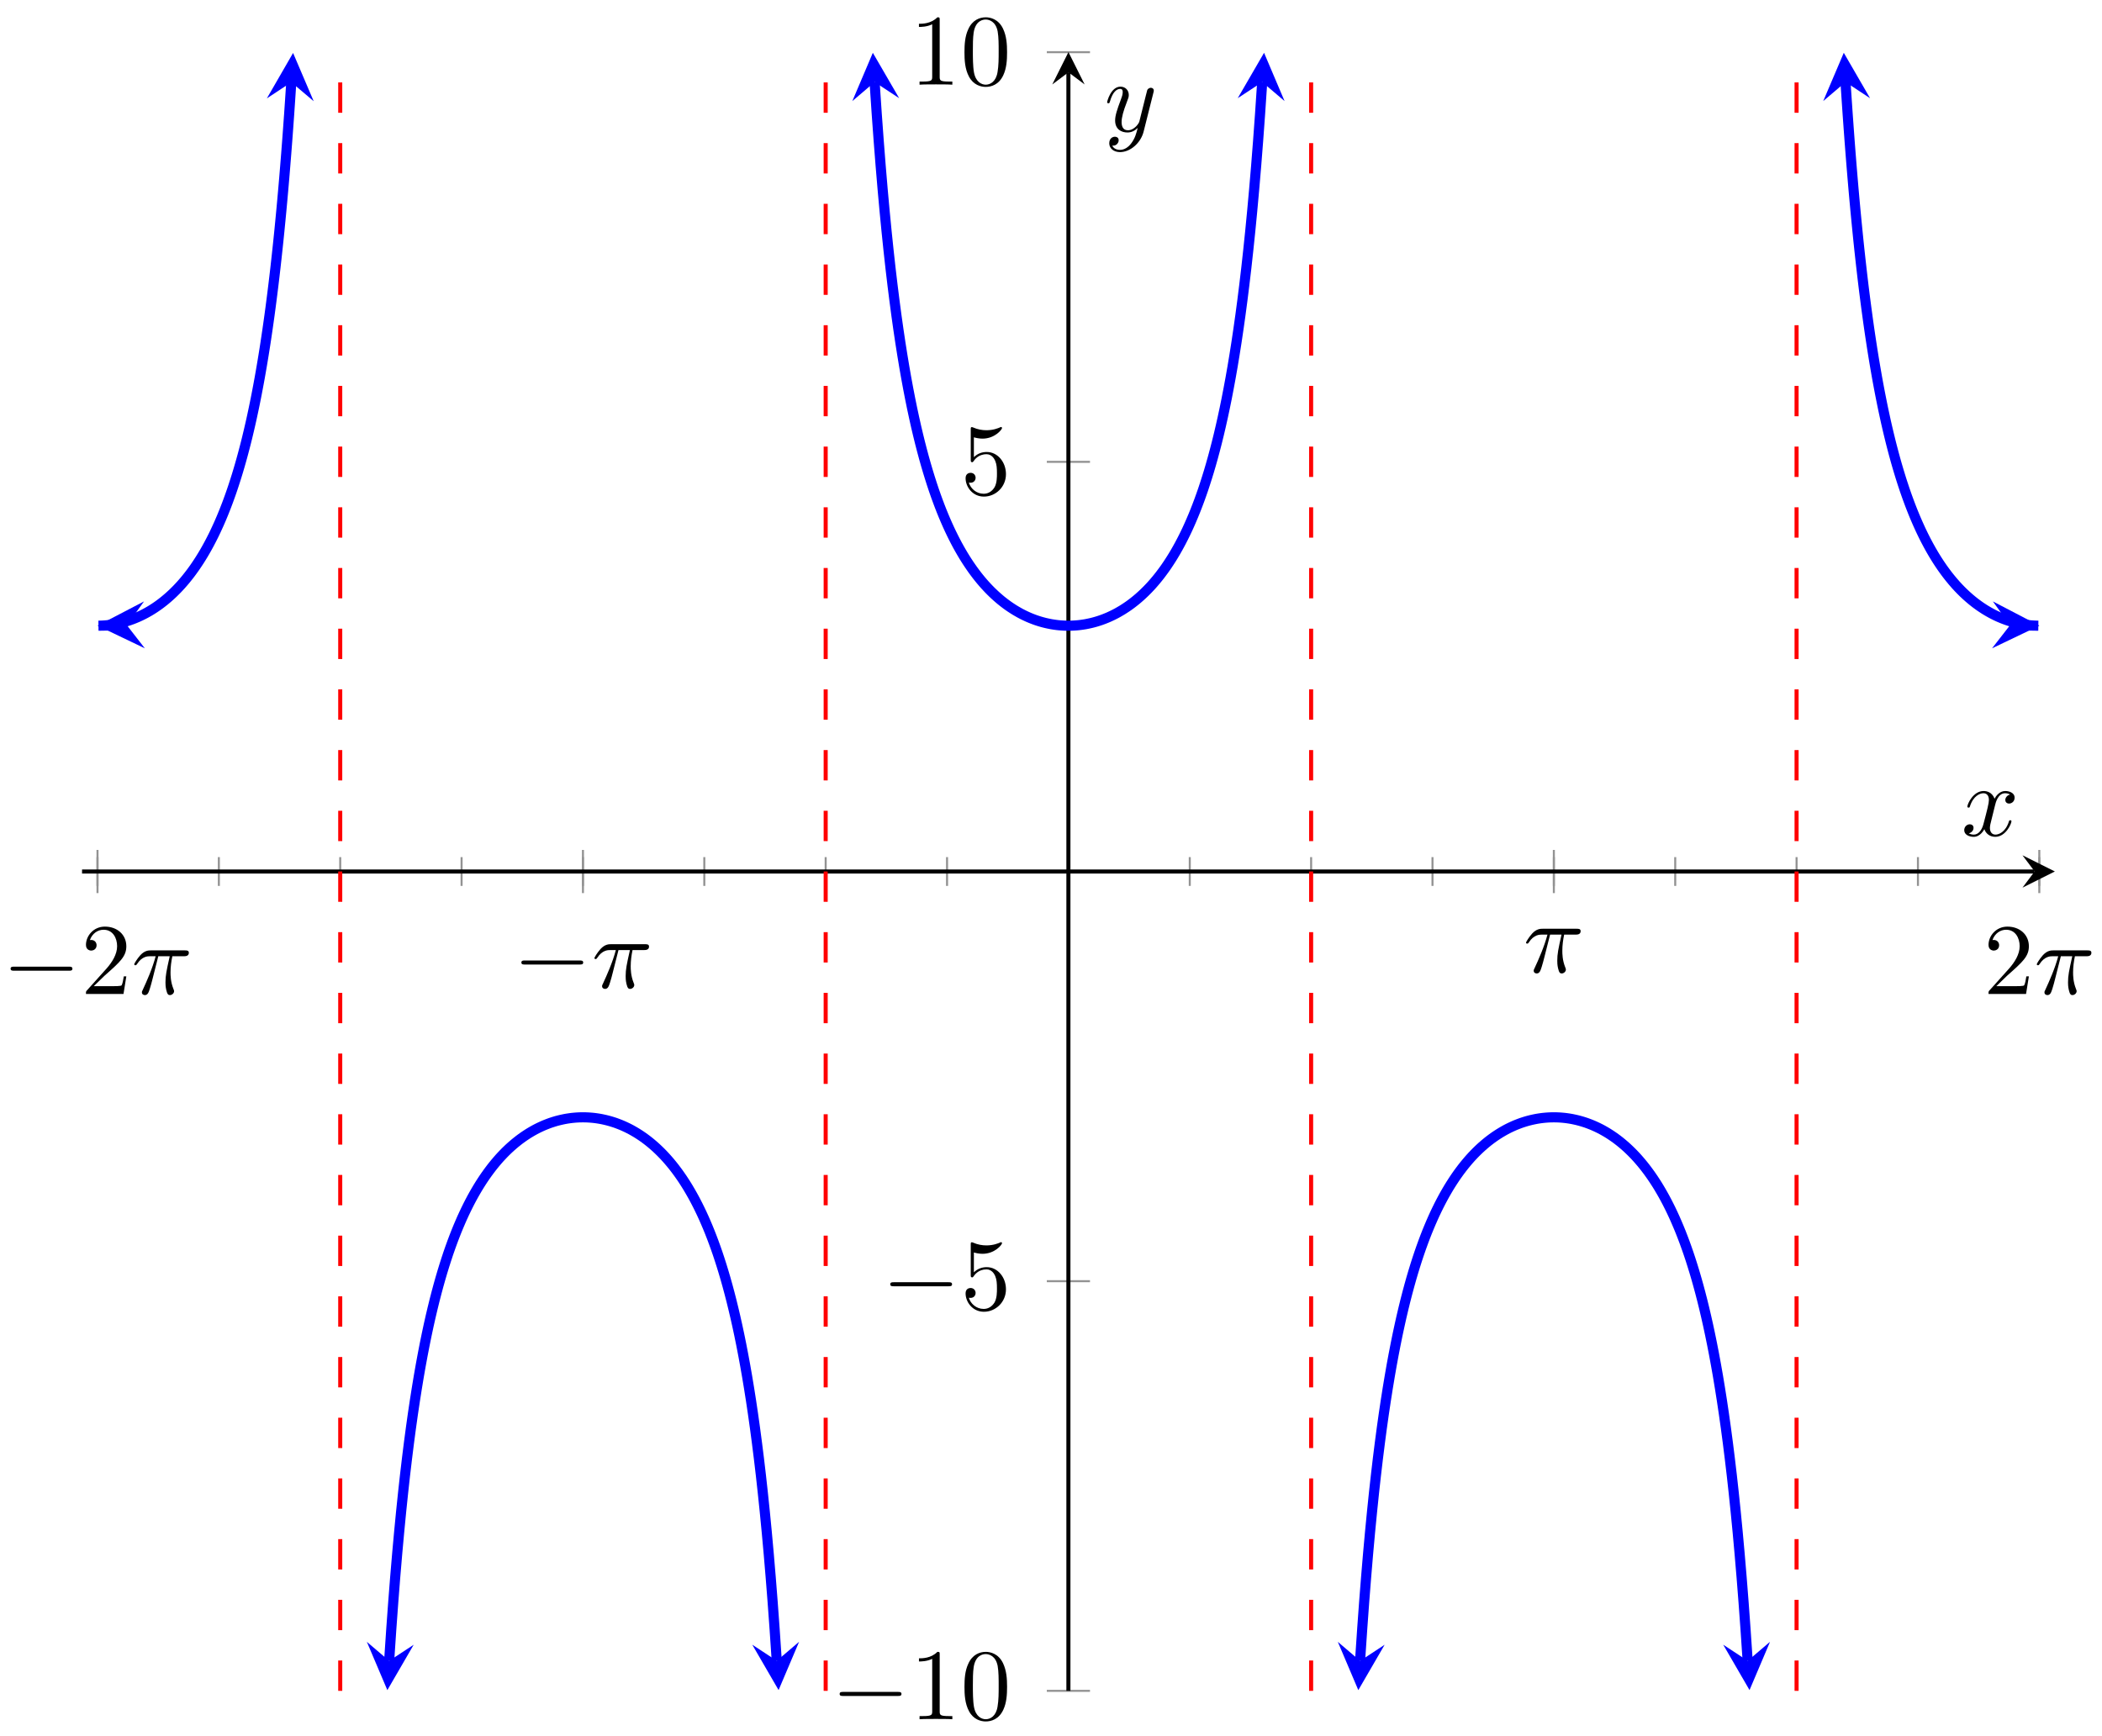 <svg xmlns="http://www.w3.org/2000/svg" xmlns:xlink="http://www.w3.org/1999/xlink" version="1.1" width="207" height="171" viewBox="0 0 207 171">
<defs>
<path id="font_1_1" d="M.659 .23C.676 .23 .694 .23 .694 .25 .694 .27 .676 .27 .659 .27H.118C.101 .27 .083 .27 .083 .25 .083 .23 .101 .23 .118 .23H.659Z"/>
<path id="font_2_3" d="M.127 .077 .233 .18C.389 .318 .449 .372 .449 .472 .449 .586 .359 .666 .237 .666 .124 .666 .05 .574 .05 .485 .05 .429 .1 .429 .103 .429 .12 .429 .155 .441 .155 .482 .155 .508 .137 .534 .102 .534 .094 .534 .092 .534 .089 .533 .112 .598 .166 .635 .224 .635 .315 .635 .358 .554 .358 .472 .358 .392 .308 .313 .253 .251L.061 .037C.05 .026 .05 .024 .05 0H.421L.449 .174H.424C.419 .144 .412 .1 .402 .085 .395 .077 .329 .077 .307 .077H.127Z"/>
<path id="font_3_1" d="M.265 .373H.378C.345 .225 .336 .182 .336 .115 .336 .1 .336 .073 .344 .039 .354-.005 .365-.011 .38-.011 .4-.011 .421 .007 .421 .027 .421 .033 .421 .035 .415 .049 .386 .121 .386 .186 .386 .214 .386 .267 .393 .321 .404 .373H.518C.531 .373 .567 .373 .567 .407 .567 .431 .546 .431 .527 .431H.192C.17 .431 .132 .431 .088 .384 .053 .345 .027 .299 .027 .294 .027 .293 .027 .284 .039 .284 .047 .284 .049 .288 .055 .296 .104 .373 .162 .373 .182 .373H.239C.207 .252 .153 .131 .111 .04 .103 .025 .103 .023 .103 .016 .103-.003 .119-.011 .132-.011 .162-.011 .17 .017 .182 .054 .196 .1 .196 .102 .209 .152L.265 .373Z"/>
<path id="font_2_2" d="M.294 .64C.294 .664 .294 .666 .271 .666 .209 .602 .121 .602 .089 .602V.571C.109 .571 .168 .571 .22 .597V.079C.22 .043 .217 .031 .127 .031H.095V0C.13 .003 .217 .003 .257 .003 .297 .003 .384 .003 .419 0V.031H.387C.297 .031 .294 .042 .294 .079V.64Z"/>
<path id="font_2_1" d="M.46 .32C.46 .4 .455 .48 .42 .554 .374 .65 .292 .666 .25 .666 .19 .666 .117 .64 .076 .547 .044 .478 .039 .4 .039 .32 .039 .245 .043 .155 .084 .079 .127-.002 .2-.022 .249-.022 .303-.022 .379-.001 .423 .094 .455 .163 .46 .241 .46 .32M.249-0C.21-0 .151 .025 .133 .121 .122 .181 .122 .273 .122 .332 .122 .396 .122 .462 .13 .516 .149 .635 .224 .644 .249 .644 .282 .644 .348 .626 .367 .527 .377 .471 .377 .395 .377 .332 .377 .257 .377 .189 .366 .125 .351 .03 .294-0 .249-0Z"/>
<path id="font_2_4" d="M.449 .2C.449 .319 .367 .419 .259 .419 .211 .419 .168 .403 .132 .368V.564C.152 .558 .185 .551 .217 .551 .34 .551 .41 .642 .41 .655 .41 .661 .407 .666 .4 .666 .399 .666 .397 .666 .392 .663 .372 .654 .323 .634 .256 .634 .216 .634 .17 .641 .123 .662 .115 .665 .113 .665 .111 .665 .101 .665 .101 .657 .101 .641V.344C.101 .326 .101 .318 .115 .318 .122 .318 .124 .321 .128 .327 .139 .343 .176 .397 .257 .397 .309 .397 .334 .351 .342 .333 .358 .296 .36 .257 .36 .207 .36 .172 .36 .112 .336 .07 .312 .031 .275 .006 .229 .006 .156 .006 .099 .058 .082 .117 .085 .116 .088 .115 .099 .115 .132 .115 .149 .14 .149 .164 .149 .188 .132 .213 .099 .213 .085 .213 .05 .206 .05 .16 .05 .074 .119-.022 .231-.022 .347-.022 .449 .073 .449 .2Z"/>
<path id="font_3_2" d="M.334 .302C.34 .328 .363 .42 .433 .42 .438 .42 .462 .42 .483 .407 .455 .402 .435 .377 .435 .353 .435 .337 .446 .318 .473 .318 .495 .318 .527 .336 .527 .376 .527 .428 .468 .442 .434 .442 .376 .442 .341 .389 .329 .366 .304 .432 .25 .442 .221 .442 .117 .442 .06 .313 .06 .288 .06 .278 .07 .278 .072 .278 .08 .278 .083 .28 .085 .289 .119 .395 .185 .42 .219 .42 .238 .42 .273 .411 .273 .353 .273 .322 .256 .255 .219 .115 .203 .053 .168 .011 .124 .011 .118 .011 .095 .011 .074 .024 .099 .029 .121 .05 .121 .078 .121 .105 .099 .113 .084 .113 .054 .113 .029 .087 .029 .055 .029 .009 .079-.011 .123-.011 .189-.011 .225 .059 .228 .065 .24 .028 .276-.011 .336-.011 .439-.011 .496 .118 .496 .143 .496 .153 .487 .153 .484 .153 .475 .153 .473 .149 .471 .142 .438 .035 .37 .011 .338 .011 .299 .011 .283 .043 .283 .077 .283 .099 .289 .121 .3 .165L.334 .302Z"/>
<path id="font_3_3" d="M.486 .381C.49 .395 .49 .397 .49 .404 .49 .422 .476 .431 .461 .431 .451 .431 .435 .425 .426 .41 .424 .405 .416 .374 .412 .356 .405 .33 .398 .303 .392 .276L.347 .096C.343 .081 .3 .011 .234 .011 .183 .011 .172 .055 .172 .092 .172 .138 .189 .2 .223 .288 .239 .329 .243 .34 .243 .36 .243 .405 .211 .442 .161 .442 .066 .442 .029 .297 .029 .288 .029 .278 .039 .278 .041 .278 .051 .278 .052 .28 .057 .296 .084 .39 .124 .42 .158 .42 .166 .42 .183 .42 .183 .388 .183 .363 .173 .337 .166 .318 .126 .212 .108 .155 .108 .108 .108 .019 .171-.011 .23-.011 .269-.011 .303 .006 .331 .034 .318-.018 .306-.067 .266-.12 .24-.154 .202-.183 .156-.183 .142-.183 .097-.18 .08-.141 .096-.141 .109-.141 .123-.129 .133-.12 .143-.107 .143-.088 .143-.057 .116-.053 .106-.053 .083-.053 .05-.069 .05-.118 .05-.168 .094-.205 .156-.205 .259-.205 .362-.114 .39-.001L.486 .381Z"/>
</defs>
<path transform="matrix(1,0,0,-1,8.08,166.535)" stroke-width=".199" stroke-linecap="butt" stroke-miterlimit="10" stroke-linejoin="miter" fill="none" stroke="#929292" d="M1.522 79.281V82.116M13.473 79.281V82.116M25.425 79.281V82.116M37.376 79.281V82.116M49.328 79.281V82.116M61.279 79.281V82.116M73.231 79.281V82.116M85.183 79.281V82.116M97.134 79.281V82.116M109.086 79.281V82.116M121.037 79.281V82.116M132.989 79.281V82.116M144.94 79.281V82.116M156.892 79.281V82.116M168.843 79.281V82.116M180.795 79.281V82.116M192.746 79.281V82.116"/>
<path transform="matrix(1,0,0,-1,8.08,166.535)" stroke-width=".199" stroke-linecap="butt" stroke-miterlimit="10" stroke-linejoin="miter" fill="none" stroke="#929292" d="M1.522 78.572V82.824M49.328 78.572V82.824M144.94 78.572V82.824M192.746 78.572V82.824"/>
<path transform="matrix(1,0,0,-1,8.08,166.535)" stroke-width=".199" stroke-linecap="butt" stroke-miterlimit="10" stroke-linejoin="miter" fill="none" stroke="#929292" d="M95.008 0H99.26M95.008 40.349H99.26M95.008 121.047H99.26M95.008 161.396H99.26"/>
<path transform="matrix(1,0,0,-1,8.08,166.535)" stroke-width=".399" stroke-linecap="butt" stroke-miterlimit="10" stroke-linejoin="miter" fill="none" stroke="#000000" d="M0 80.698H192.276"/>
<path transform="matrix(1,0,0,-1,200.365,85.832)" d="M1.993 0-1.196 1.594 0 0-1.196-1.594"/>
<path transform="matrix(1,0,0,-1,8.08,166.535)" stroke-width=".399" stroke-linecap="butt" stroke-miterlimit="10" stroke-linejoin="miter" fill="none" stroke="#000000" d="M97.134 0V159.404"/>
<path transform="matrix(0,-1,-1,-0,105.219,7.122)" d="M1.993 0-1.196 1.594 0 0-1.196-1.594"/>
<use data-text="&#x2212;" xlink:href="#font_1_1" transform="matrix(9.963,0,0,-9.963,.217,97.899)"/>
<use data-text="2" xlink:href="#font_2_3" transform="matrix(9.963,0,0,-9.963,7.967,97.899)"/>
<use data-text="&#x03c0;" xlink:href="#font_3_1" transform="matrix(9.963,0,0,-9.963,12.948,97.899)"/>
<use data-text="&#x2212;" xlink:href="#font_1_1" transform="matrix(9.963,0,0,-9.963,50.517,97.29)"/>
<use data-text="&#x03c0;" xlink:href="#font_3_1" transform="matrix(9.963,0,0,-9.963,58.266,97.29)"/>
<use data-text="&#x03c0;" xlink:href="#font_3_1" transform="matrix(9.963,0,0,-9.963,150.009,95.768)"/>
<use data-text="2" xlink:href="#font_2_3" transform="matrix(9.963,0,0,-9.963,195.326,97.899)"/>
<use data-text="&#x03c0;" xlink:href="#font_3_1" transform="matrix(9.963,0,0,-9.963,200.307,97.899)"/>
<use data-text="&#x2212;" xlink:href="#font_1_1" transform="matrix(9.963,0,0,-9.963,81.86,169.33)"/>
<use data-text="1" xlink:href="#font_2_2" transform="matrix(9.963,0,0,-9.963,89.61,169.33)"/>
<use data-text="0" xlink:href="#font_2_1" transform="matrix(9.963,0,0,-9.963,94.591,169.33)"/>
<use data-text="&#x2212;" xlink:href="#font_1_1" transform="matrix(9.963,0,0,-9.963,86.842,128.979)"/>
<use data-text="5" xlink:href="#font_2_4" transform="matrix(9.963,0,0,-9.963,94.591,128.979)"/>
<use data-text="5" xlink:href="#font_2_4" transform="matrix(9.963,0,0,-9.963,94.591,48.691)"/>
<use data-text="1" xlink:href="#font_2_2" transform="matrix(9.963,0,0,-9.963,89.609,8.34)"/>
<use data-text="0" xlink:href="#font_2_1" transform="matrix(9.963,0,0,-9.963,94.59,8.34)"/>
<path transform="matrix(1,0,0,-1,8.08,166.535)" stroke-width=".996" stroke-linecap="butt" stroke-miterlimit="10" stroke-linejoin="miter" fill="none" stroke="#0000ff" d="M4.41 104.956 1.618 104.909 1.715 104.91 1.812 104.912 1.909 104.916 2.006 104.921 2.102 104.926 2.199 104.933 2.296 104.94 2.393 104.948 2.49 104.958 2.586 104.967 2.683 104.98 2.78 104.992 2.877 105.005 2.974 105.02 3.07 105.034 3.167 105.05 3.264 105.068 3.361 105.087 3.457 105.106 3.554 105.127 3.651 105.148 3.748 105.17 3.845 105.193 3.941 105.217 4.038 105.244 4.135 105.27 4.232 105.297 4.329 105.326 4.425 105.356 4.522 105.387 4.619 105.419 4.716 105.451 4.813 105.486 4.909 105.521 5.006 105.556 5.103 105.595 5.2 105.633 5.296 105.673 5.393 105.715 5.49 105.755 5.587 105.799 5.684 105.844 5.78 105.888 5.877 105.936 5.974 105.983 6.071 106.032 6.168 106.083 6.264 106.133 6.361 106.186 6.458 106.242 6.555 106.296 6.652 106.352 6.748 106.41 6.845 106.469 6.942 106.53 7.039 106.593 7.135 106.654 7.232 106.719 7.329 106.785 7.426 106.852 7.523 106.921 7.619 106.991 7.716 107.062 7.813 107.136 7.91 107.211 8.007 107.287 8.103 107.364 8.2 107.443 8.297 107.525 8.394 107.606 8.491 107.691 8.587 107.776 8.684 107.862 8.781 107.952 8.878 108.042 8.974 108.133 9.071 108.228 9.168 108.324 9.265 108.421 9.362 108.52 9.458 108.621 9.555 108.724 9.652 108.829 9.749 108.935 9.846 109.045 9.942 109.156 10.039 109.268 10.136 109.382 10.233 109.499 10.329 109.619 10.426 109.741 10.523 109.864 10.62 109.99 10.717 110.117 10.813 110.247 10.91 110.381 11.007 110.516 11.104 110.653 11.201 110.794 11.297 110.937 11.394 111.082 11.491 111.23 11.588 111.38 11.685 111.534 11.781 111.69 11.878 111.848 11.975 112.011 12.072 112.175 12.168 112.343 12.265 112.514 12.362 112.688 12.459 112.866 12.556 113.047 12.652 113.231 12.749 113.418 12.846 113.61 12.943 113.802 13.04 114.001 13.136 114.203 13.233 114.409 13.33 114.62 13.427 114.833 13.524 115.051 13.62 115.272 13.717 115.498 13.814 115.73 13.911 115.966 14.007 116.203 14.104 116.451 14.201 116.699 14.298 116.953 14.395 117.214 14.491 117.479 14.588 117.748 14.685 118.024 14.782 118.305 14.879 118.593 14.975 118.888 15.072 119.186 15.169 119.492 15.266 119.804 15.363 120.122 15.459 120.448 15.556 120.78 15.653 121.121 15.75 121.469 15.846 121.823 15.943 122.188 16.04 122.56 16.137 122.937 16.234 123.326 16.33 123.724 16.427 124.131 16.524 124.548 16.621 124.973 16.718 125.41 16.814 125.858 16.911 126.314 17.008 126.783 17.105 127.264 17.201 127.754 17.298 128.262 17.395 128.781 17.492 129.31 17.589 129.859 17.685 130.416 17.782 130.99 17.879 131.582 17.976 132.188 18.073 132.811 18.169 133.452 18.266 134.11 18.363 134.79 18.46 135.485 18.557 136.204 18.653 136.944 18.75 137.705 18.847 138.489 18.944 139.299 19.041 140.132 19.137 140.996 19.234 141.884 19.331 142.8 19.428 143.75 19.524 144.732 19.621 145.743 19.718 146.796 19.815 147.881 19.912 149.005 20.008 150.174 20.105 151.383 20.202 152.639 20.299 153.949 20.396 155.301 20.492 156.716 20.589 158.182 20.686 159.711 20.608 158.426"/>
<path transform="matrix(-1,.017,.017,1,12.49,61.573)" d="M2.889 0-1.734 2.311 0 0-1.734-2.311" fill="#0000ff"/>
<path transform="matrix(.06,-.998,-.998,-.06,28.689,8.099)" d="M2.889 0-1.734 2.311 0 0-1.734-2.311" fill="#0000ff"/>
<path transform="matrix(1,0,0,-1,8.08,166.535)" stroke-width=".996" stroke-linecap="butt" stroke-miterlimit="10" stroke-linejoin="miter" fill="none" stroke="#0000ff" d="M30.244 2.954 30.26 3.203 30.453 6.081 30.647 8.74 30.84 11.209 31.034 13.504 31.228 15.642 31.421 17.637 31.615 19.503 31.808 21.254 32.002 22.898 32.195 24.443 32.389 25.904 32.583 27.282 32.776 28.578 32.97 29.808 33.163 30.978 33.357 32.081 33.551 33.13 33.744 34.127 33.938 35.079 34.131 35.983 34.325 36.846 34.519 37.668 34.712 38.455 34.906 39.206 35.099 39.925 35.293 40.614 35.486 41.271 35.68 41.902 35.874 42.506 36.067 43.09 36.261 43.646 36.454 44.181 36.648 44.695 36.842 45.191 37.035 45.665 37.229 46.121 37.422 46.563 37.616 46.986 37.81 47.394 38.003 47.785 38.197 48.166 38.39 48.53 38.584 48.881 38.777 49.219 38.971 49.547 39.165 49.863 39.358 50.165 39.552 50.46 39.745 50.741 39.939 51.014 40.133 51.277 40.326 51.532 40.52 51.776 40.713 52.012 40.907 52.24 41.1 52.461 41.294 52.672 41.488 52.876 41.681 53.073 41.875 53.262 42.068 53.445 42.262 53.621 42.456 53.789 42.649 53.953 42.843 54.108 43.036 54.26 43.23 54.405 43.424 54.544 43.617 54.676 43.811 54.804 44.004 54.927 44.198 55.043 44.391 55.155 44.585 55.263 44.779 55.365 44.972 55.461 45.166 55.553 45.359 55.641 45.553 55.724 45.747 55.801 45.94 55.875 46.134 55.946 46.327 56.009 46.521 56.07 46.715 56.128 46.908 56.178 47.102 56.226 47.295 56.269 47.489 56.31 47.682 56.346 47.876 56.377 48.07 56.405 48.263 56.429 48.457 56.448 48.65 56.464 48.844 56.476 49.038 56.484 49.231 56.487H49.425L49.618 56.484 49.812 56.476 50.005 56.464 50.199 56.448 50.393 56.429 50.586 56.405 50.78 56.377 50.973 56.346 51.167 56.31 51.361 56.269 51.554 56.226 51.748 56.178 51.941 56.126 52.135 56.07 52.329 56.009 52.522 55.946 52.716 55.875 52.909 55.801 53.103 55.724 53.296 55.641 53.49 55.553 53.684 55.461 53.877 55.365 54.071 55.263 54.264 55.155 54.458 55.043 54.652 54.927 54.845 54.804 55.039 54.677 55.232 54.544 55.426 54.405 55.62 54.26 55.813 54.11 56.007 53.953 56.2 53.79 56.394 53.621 56.587 53.445 56.781 53.262 56.975 53.073 57.168 52.876 57.362 52.672 57.555 52.461 57.749 52.24 57.943 52.012 58.136 51.776 58.33 51.532 58.523 51.277 58.717 51.015 58.91 50.741 59.104 50.46 59.298 50.165 59.491 49.863 59.685 49.547 59.878 49.219 60.072 48.881 60.266 48.53 60.459 48.165 60.653 47.786 60.846 47.394 61.04 46.986 61.234 46.563 61.427 46.121 61.621 45.665 61.814 45.191 62.008 44.695 62.201 44.181 62.395 43.646 62.589 43.09 62.782 42.508 62.976 41.902 63.169 41.271 63.363 40.614 63.557 39.925 63.75 39.206 63.944 38.455 64.137 37.668 64.331 36.846 64.525 35.983 64.718 35.079 64.912 34.127 65.105 33.13 65.299 32.081 65.492 30.978 65.686 29.808 65.88 28.578 66.073 27.282 66.267 25.904 66.46 24.445 66.654 22.901 66.848 21.254 67.041 19.503 67.235 17.638 67.428 15.642 67.622 13.504 67.815 11.211 68.009 8.745 68.203 6.081 68.396 3.203 68.412 2.959"/>
<path transform="matrix(-.062,.998,.998,.062,38.325,163.581)" d="M2.889 0-1.734 2.311 0 0-1.734-2.311" fill="#0000ff"/>
<path transform="matrix(.062,.998,.998,-.062,76.495,163.576)" d="M2.889 0-1.734 2.311 0 0-1.734-2.311" fill="#0000ff"/>
<path transform="matrix(1,0,0,-1,8.08,166.535)" stroke-width=".996" stroke-linecap="butt" stroke-miterlimit="10" stroke-linejoin="miter" fill="none" stroke="#0000ff" d="M78.051 158.443 78.066 158.198 78.259 155.315 78.453 152.657 78.647 150.187 78.84 147.892 79.034 145.755 79.227 143.76 79.421 141.893 79.614 140.142 79.808 138.498 80.002 136.953 80.195 135.492 80.389 134.117 80.582 132.818 80.776 131.589 80.97 130.419 81.163 129.316 81.357 128.267 81.55 127.269 81.744 126.317 81.938 125.414 82.131 124.55 82.325 123.728 82.518 122.941 82.712 122.19 82.905 121.472 83.099 120.783 83.293 120.125 83.486 119.495 83.68 118.889 83.873 118.306 84.067 117.75 84.261 117.215 84.454 116.702 84.648 116.205 84.841 115.732 85.035 115.275 85.229 114.834 85.422 114.411 85.616 114.002 85.809 113.611 86.003 113.232 86.196 112.866 86.39 112.515 86.584 112.177 86.777 111.849 86.971 111.534 87.164 111.231 87.358 110.937 87.552 110.655 87.745 110.381 87.939 110.119 88.132 109.864 88.326 109.62 88.519 109.384 88.713 109.156 88.907 108.935 89.1 108.725 89.294 108.52 89.487 108.324 89.681 108.134 89.875 107.952 90.068 107.776 90.262 107.607 90.455 107.443 90.649 107.287 90.843 107.136 91.036 106.991 91.23 106.852 91.423 106.72 91.617 106.593 91.81 106.469 92.004 106.354 92.198 106.242 92.391 106.133 92.585 106.032 92.778 105.936 92.972 105.844 93.166 105.755 93.359 105.673 93.553 105.595 93.746 105.521 93.94 105.451 94.134 105.387 94.327 105.326 94.521 105.27 94.714 105.218 94.908 105.17 95.101 105.127 95.295 105.087 95.489 105.05 95.682 105.02 95.876 104.992 96.069 104.967 96.263 104.948 96.457 104.933 96.65 104.921 96.844 104.912 97.037 104.909H97.231L97.424 104.912 97.618 104.921 97.812 104.933 98.005 104.948 98.199 104.967 98.392 104.992 98.586 105.02 98.78 105.05 98.973 105.087 99.167 105.127 99.36 105.17 99.554 105.218 99.748 105.27 99.941 105.326 100.135 105.387 100.328 105.451 100.522 105.521 100.715 105.595 100.909 105.673 101.103 105.755 101.296 105.844 101.49 105.936 101.683 106.032 101.877 106.133 102.071 106.242 102.264 106.354 102.458 106.469 102.651 106.593 102.845 106.72 103.039 106.852 103.232 106.991 103.426 107.136 103.619 107.287 103.813 107.443 104.006 107.606 104.2 107.776 104.394 107.952 104.587 108.134 104.781 108.324 104.974 108.52 105.168 108.724 105.362 108.935 105.555 109.156 105.749 109.384 105.942 109.62 106.136 109.864 106.329 110.119 106.523 110.381 106.717 110.653 106.91 110.938 107.104 111.231 107.297 111.534 107.491 111.849 107.685 112.177 107.878 112.515 108.072 112.868 108.265 113.232 108.459 113.61 108.653 114.002 108.846 114.409 109.04 114.834 109.233 115.275 109.427 115.732 109.62 116.205 109.814 116.702 110.008 117.215 110.201 117.75 110.395 118.306 110.588 118.889 110.782 119.495 110.976 120.125 111.169 120.783 111.363 121.472 111.556 122.19 111.75 122.94 111.944 123.728 112.137 124.55 112.331 125.414 112.524 126.316 112.718 127.269 112.911 128.267 113.105 129.316 113.299 130.419 113.492 131.588 113.686 132.818 113.879 134.117 114.073 135.491 114.267 136.951 114.46 138.496 114.654 140.138 114.847 141.893 115.041 143.76 115.234 145.755 115.428 147.892 115.622 150.186 115.815 152.651 116.009 155.315 116.202 158.198 116.218 158.443"/>
<path transform="matrix(-.062,-.998,-.998,.062,86.134,8.083)" d="M2.889 0-1.734 2.311 0 0-1.734-2.311" fill="#0000ff"/>
<path transform="matrix(.062,-.998,-.998,-.062,124.303,8.083)" d="M2.889 0-1.734 2.311 0 0-1.734-2.311" fill="#0000ff"/>
<path transform="matrix(1,0,0,-1,8.08,166.535)" stroke-width=".996" stroke-linecap="butt" stroke-miterlimit="10" stroke-linejoin="miter" fill="none" stroke="#0000ff" d="M125.857 2.954 125.872 3.198 126.066 6.076 126.259 8.74 126.453 11.209 126.646 13.504 126.84 15.642 127.034 17.637 127.227 19.503 127.421 21.254 127.614 22.898 127.808 24.445 128.001 25.904 128.195 27.279 128.389 28.578 128.582 29.807 128.776 30.974 128.969 32.081 129.163 33.13 129.357 34.127 129.55 35.079 129.744 35.983 129.937 36.846 130.131 37.667 130.324 38.455 130.518 39.206 130.712 39.925 130.905 40.614 131.099 41.271 131.292 41.902 131.486 42.508 131.68 43.089 131.873 43.646 132.067 44.181 132.26 44.695 132.454 45.191 132.648 45.664 132.841 46.121 133.035 46.563 133.228 46.986 133.422 47.394 133.615 47.786 133.809 48.165 134.003 48.529 134.196 48.881 134.39 49.219 134.583 49.547 134.777 49.861 134.971 50.165 135.164 50.458 135.358 50.743 135.551 51.015 135.745 51.277 135.939 51.532 136.132 51.776 136.326 52.012 136.519 52.24 136.713 52.461 136.906 52.672 137.1 52.876 137.294 53.073 137.487 53.262 137.681 53.445 137.874 53.621 138.068 53.789 138.262 53.953 138.455 54.11 138.649 54.26 138.842 54.405 139.036 54.544 139.229 54.676 139.423 54.804 139.617 54.927 139.81 55.043 140.004 55.155 140.197 55.263 140.391 55.365 140.585 55.461 140.778 55.553 140.972 55.641 141.165 55.724 141.359 55.801 141.553 55.875 141.746 55.946 141.94 56.009 142.133 56.07 142.327 56.126 142.52 56.178 142.714 56.226 142.908 56.269 143.101 56.31 143.295 56.346 143.488 56.377 143.682 56.405 143.876 56.429 144.069 56.448 144.263 56.464 144.456 56.476 144.65 56.484 144.844 56.487H145.037L145.231 56.484 145.424 56.476 145.618 56.464 145.811 56.448 146.005 56.429 146.199 56.405 146.392 56.377 146.586 56.346 146.779 56.31 146.973 56.269 147.167 56.226 147.36 56.178 147.554 56.126 147.747 56.07 147.941 56.009 148.134 55.946 148.328 55.875 148.522 55.801 148.715 55.724 148.909 55.641 149.102 55.553 149.296 55.461 149.49 55.365 149.683 55.263 149.877 55.155 150.07 55.044 150.264 54.927 150.458 54.804 150.651 54.676 150.845 54.543 151.038 54.405 151.232 54.26 151.425 54.11 151.619 53.953 151.813 53.789 152.006 53.621 152.2 53.445 152.393 53.262 152.587 53.073 152.781 52.876 152.974 52.672 153.168 52.461 153.361 52.24 153.555 52.012 153.749 51.776 153.942 51.532 154.136 51.277 154.329 51.015 154.523 50.741 154.716 50.46 154.91 50.165 155.104 49.863 155.297 49.547 155.491 49.219 155.684 48.881 155.878 48.53 156.072 48.165 156.265 47.786 156.459 47.394 156.652 46.987 156.846 46.563 157.039 46.121 157.233 45.665 157.427 45.191 157.62 44.695 157.814 44.181 158.007 43.646 158.201 43.09 158.395 42.509 158.588 41.902 158.782 41.271 158.975 40.614 159.169 39.925 159.363 39.206 159.556 38.457 159.75 37.668 159.943 36.846 160.137 35.983 160.33 35.079 160.524 34.127 160.718 33.13 160.911 32.082 161.105 30.978 161.298 29.808 161.492 28.578 161.686 27.279 161.879 25.905 162.073 24.445 162.266 22.898 162.46 21.258 162.654 19.506 162.847 17.637 163.041 15.642 163.234 13.504 163.428 11.209 163.621 8.745 163.815 6.085 164.009 3.198 164.024 2.959"/>
<path transform="matrix(-.062,.998,.998,.062,133.943,163.581)" d="M2.889 0-1.734 2.311 0 0-1.734-2.311" fill="#0000ff"/>
<path transform="matrix(.062,.998,.998,-.062,172.111,163.576)" d="M2.889 0-1.734 2.311 0 0-1.734-2.311" fill="#0000ff"/>
<path transform="matrix(1,0,0,-1,8.08,166.535)" stroke-width=".996" stroke-linecap="butt" stroke-miterlimit="10" stroke-linejoin="miter" fill="none" stroke="#0000ff" d="M173.66 158.442 173.581 159.732 173.678 158.198 173.775 156.733 173.872 155.315 173.969 153.962 174.065 152.657 174.162 151.395 174.259 150.187 174.356 149.021 174.452 147.892 174.549 146.806 174.646 145.755 174.743 144.745 174.84 143.76 174.936 142.812 175.033 141.893 175.13 141.005 175.227 140.143 175.324 139.307 175.42 138.499 175.517 137.712 175.614 136.953 175.711 136.211 175.808 135.496 175.904 134.798 176.001 134.117 176.098 133.459 176.195 132.82 176.291 132.195 176.388 131.589 176.485 130.997 176.582 130.422 176.679 129.863 176.775 129.317 176.872 128.786 176.969 128.268 177.066 127.761 177.163 127.269 177.259 126.789 177.356 126.318 177.453 125.862 177.55 125.414 177.646 124.976 177.743 124.552 177.84 124.136 177.937 123.729 178.034 123.331 178.13 122.942 178.227 122.563 178.324 122.192 178.421 121.827 178.518 121.473 178.614 121.125 178.711 120.783 178.808 120.453 178.905 120.125 179.002 119.807 179.098 119.495 179.195 119.189 179.292 118.89 179.389 118.597 179.485 118.308 179.582 118.028 179.679 117.751 179.776 117.481 179.873 117.217 179.969 116.957 180.066 116.702 180.163 116.453 180.26 116.207 180.357 115.966 180.453 115.732 180.55 115.501 180.647 115.276 180.744 115.053 180.841 114.835 180.937 114.622 181.034 114.411 181.131 114.204 181.228 114.004 181.324 113.805 181.421 113.611 181.518 113.42 181.615 113.232 181.712 113.05 181.808 112.868 181.905 112.69 182.002 112.517 182.099 112.344 182.196 112.178 182.292 112.013 182.389 111.849 182.486 111.691 182.583 111.535 182.679 111.381 182.776 111.232 182.873 111.083 182.97 110.938 183.067 110.795 183.163 110.655 183.26 110.518 183.357 110.382 183.454 110.25 183.551 110.119 183.647 109.991 183.744 109.865 183.841 109.742 183.938 109.62 184.035 109.502 184.131 109.385 184.228 109.269 184.325 109.157 184.422 109.047 184.518 108.935 184.615 108.83 184.712 108.725 184.809 108.621 184.906 108.522 185.002 108.421 185.099 108.325 185.196 108.229 185.293 108.134 185.39 108.043 185.486 107.952 185.583 107.863 185.68 107.777 185.777 107.691 185.874 107.607 185.97 107.525 186.067 107.445 186.164 107.364 186.261 107.288 186.357 107.211 186.454 107.136 186.551 107.064 186.648 106.993 186.745 106.923 186.841 106.853 186.938 106.785 187.035 106.72 187.132 106.656 187.229 106.593 187.325 106.53 187.422 106.469 187.519 106.411 187.616 106.354 187.713 106.296 187.809 106.242 187.906 106.188 188.003 106.134 188.1 106.083 188.196 106.032 188.293 105.984 188.39 105.936 188.487 105.888 188.584 105.844 188.68 105.799 188.777 105.755 188.874 105.715 188.971 105.673 189.068 105.633 189.164 105.595 189.261 105.558 189.358 105.521 189.455 105.486 189.552 105.452 189.648 105.419 189.745 105.388 189.842 105.356 189.939 105.326 190.035 105.298 190.132 105.27 190.229 105.244 190.326 105.218 190.423 105.193 190.519 105.172 190.616 105.148 190.713 105.127 190.81 105.106 190.907 105.087 191.003 105.068 191.1 105.05 191.197 105.034 191.294 105.02 191.391 105.005 191.487 104.992 191.584 104.98 191.681 104.968 191.778 104.958 191.874 104.948 191.971 104.94 192.068 104.933 192.165 104.926 192.262 104.921 192.358 104.916 192.455 104.912 192.552 104.91 192.649 104.909 189.857 104.956"/>
<path transform="matrix(-.061,-.998,-.998,.061,181.748,8.083)" d="M2.889 0-1.734 2.311 0 0-1.734-2.311" fill="#0000ff"/>
<path transform="matrix(1,.017,.017,-1,197.946,61.573)" d="M2.889 0-1.734 2.311 0 0-1.734-2.311" fill="#0000ff"/>
<path transform="matrix(1,0,0,-1,8.08,166.535)" stroke-width=".399" stroke-linecap="butt" stroke-dasharray="2.989,2.989" stroke-miterlimit="10" stroke-linejoin="miter" fill="none" stroke="#ff0000" d="M25.425 0V161.396"/>
<path transform="matrix(1,0,0,-1,8.08,166.535)" stroke-width=".399" stroke-linecap="butt" stroke-dasharray="2.989,2.989" stroke-miterlimit="10" stroke-linejoin="miter" fill="none" stroke="#ff0000" d="M73.231 0V161.396"/>
<path transform="matrix(1,0,0,-1,8.08,166.535)" stroke-width=".399" stroke-linecap="butt" stroke-dasharray="2.989,2.989" stroke-miterlimit="10" stroke-linejoin="miter" fill="none" stroke="#ff0000" d="M121.037 0V161.396"/>
<path transform="matrix(1,0,0,-1,8.08,166.535)" stroke-width=".399" stroke-linecap="butt" stroke-dasharray="2.989,2.989" stroke-miterlimit="10" stroke-linejoin="miter" fill="none" stroke="#ff0000" d="M168.843 0V161.396"/>
<use data-text="x" xlink:href="#font_3_2" transform="matrix(9.963,0,0,-9.963,193.143,82.312)"/>
<use data-text="y" xlink:href="#font_3_3" transform="matrix(9.963,0,0,-9.963,108.739,12.939)"/>
</svg>
